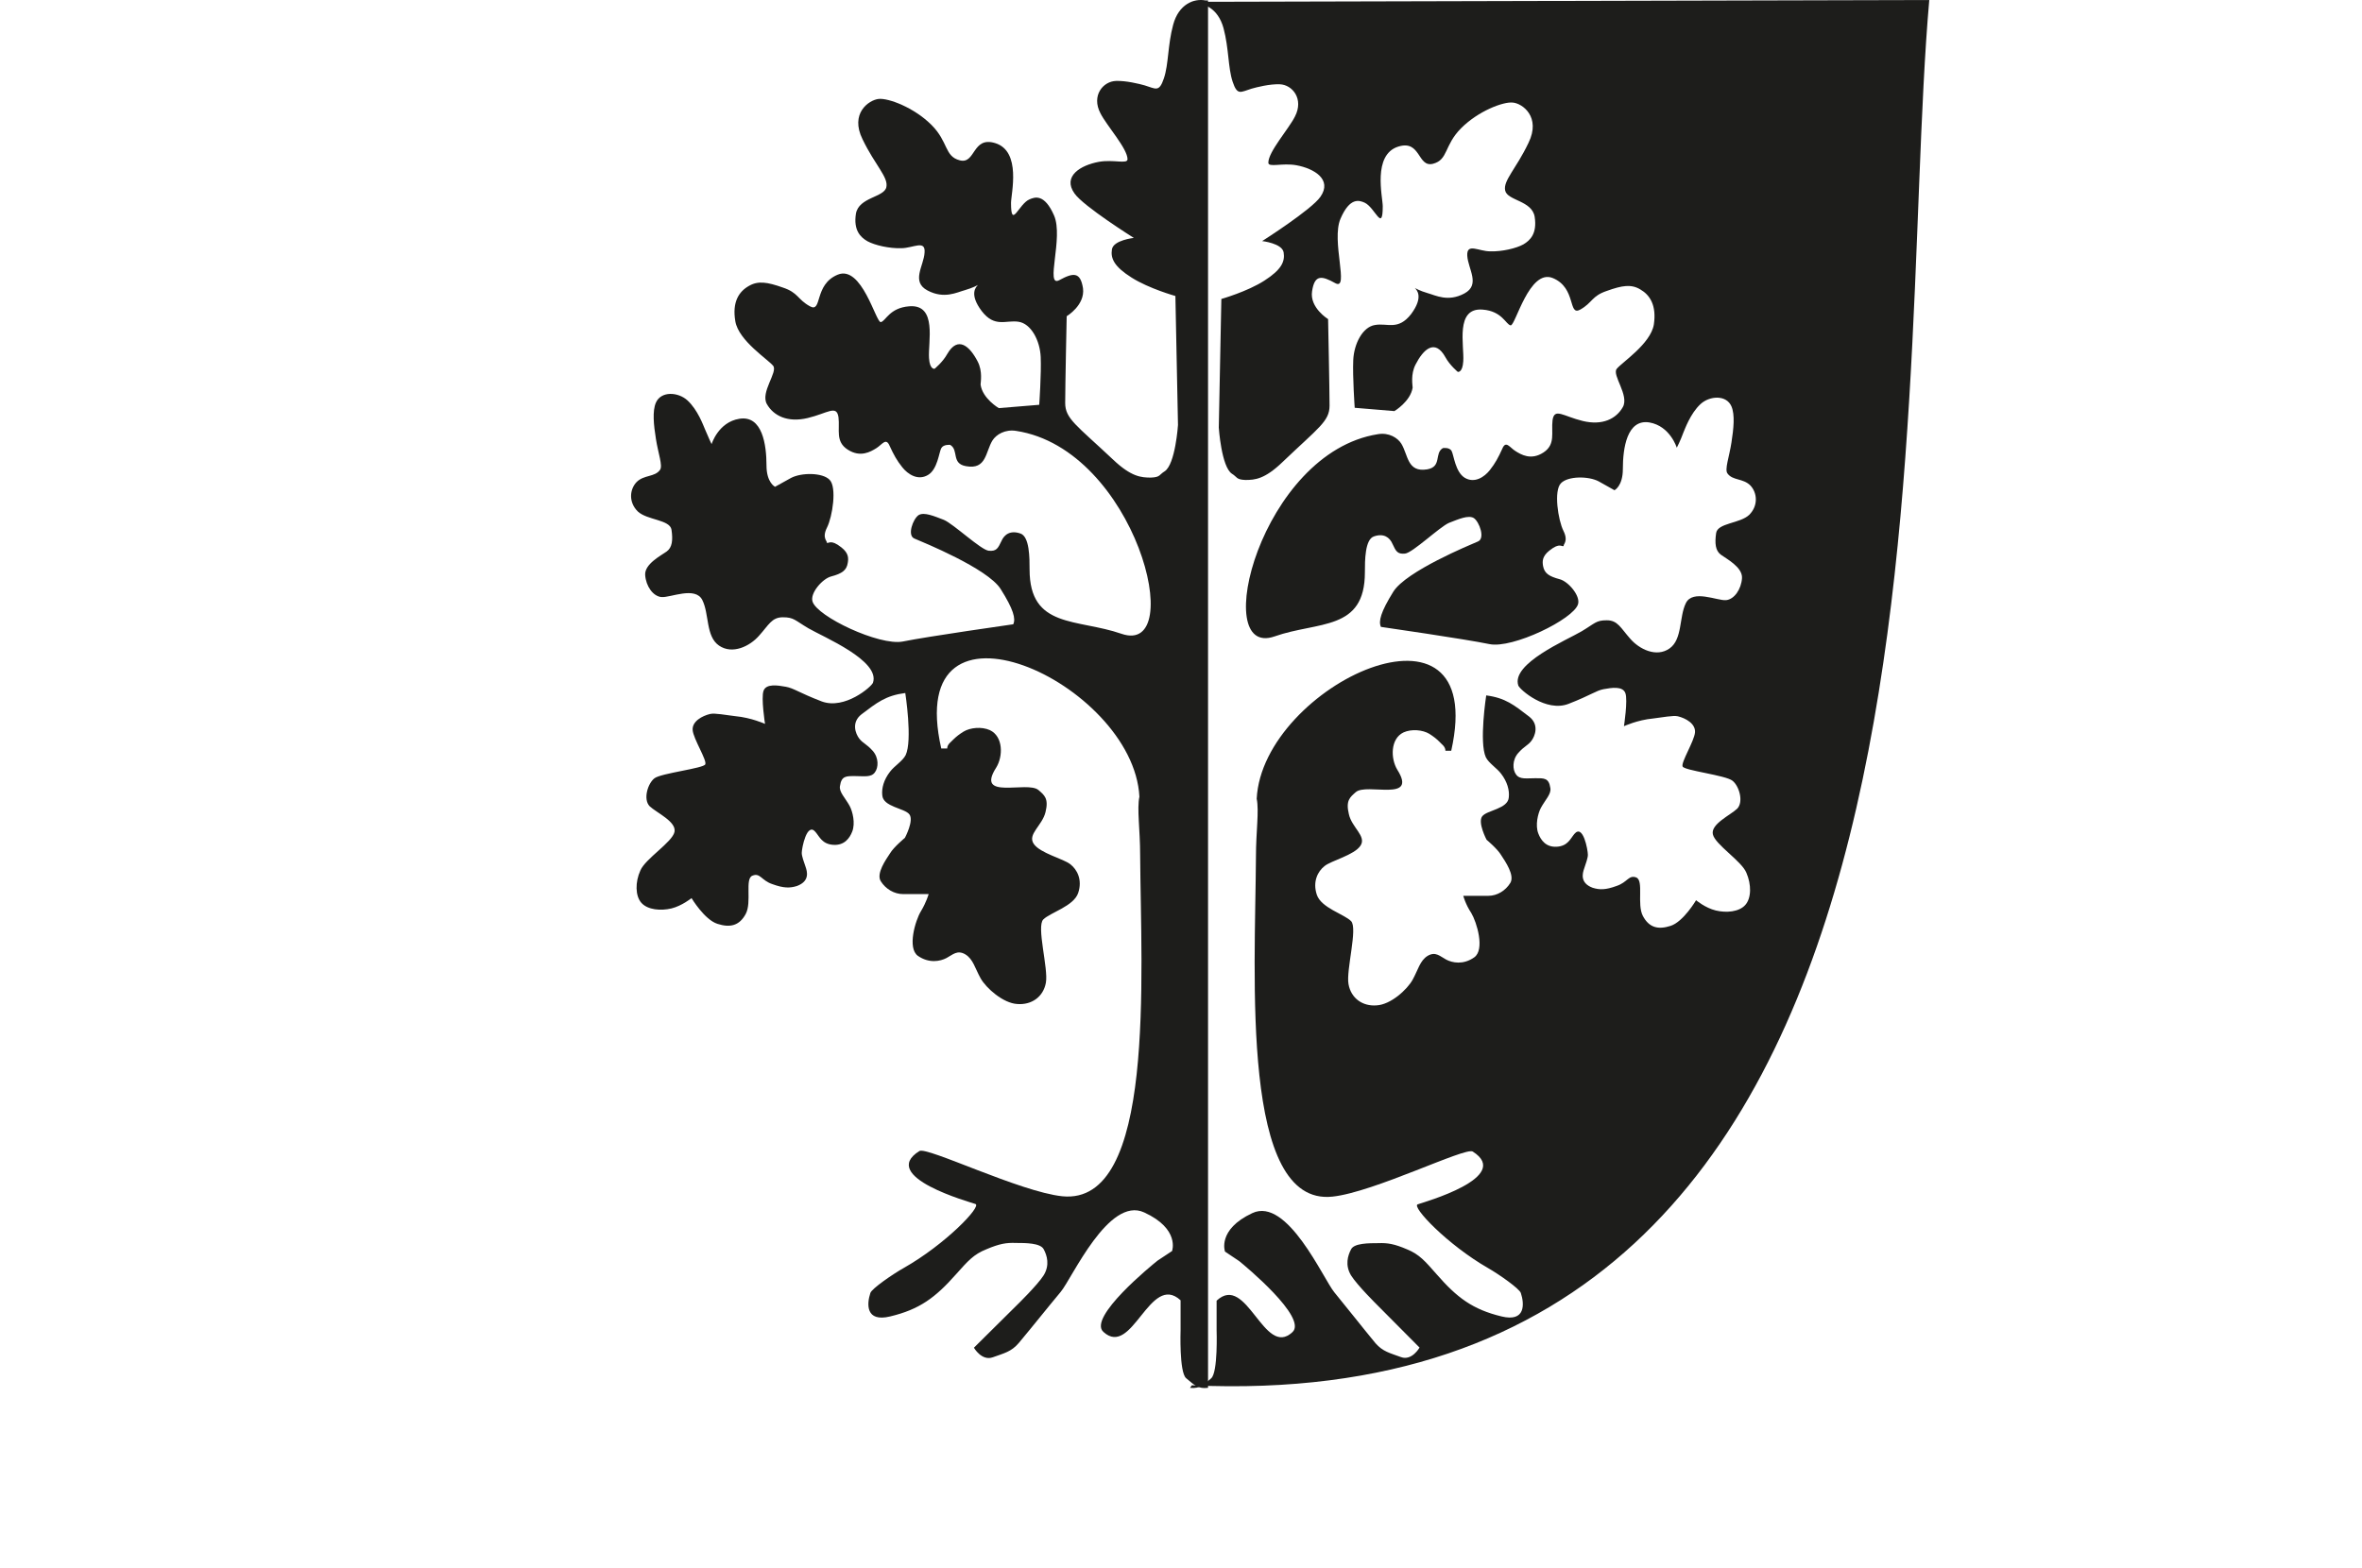 <?xml version="1.0" encoding="UTF-8"?> <svg xmlns="http://www.w3.org/2000/svg" width="131" height="87" viewBox="0 0 131 87" fill="none"><path fill-rule="evenodd" clip-rule="evenodd" d="M66.856 0.024C66.218 -0.098 65.374 0.228 65.066 1.37C64.757 2.512 64.819 3.552 64.551 4.347C64.284 5.143 64.098 4.918 63.481 4.735C63.193 4.653 62.452 4.47 61.897 4.49C61.176 4.511 60.518 5.306 61.032 6.285C61.382 6.978 62.534 8.242 62.534 8.834C62.534 9.119 61.752 8.834 60.95 8.977C59.941 9.16 58.913 9.772 59.592 10.73C60.086 11.444 62.884 13.198 62.884 13.198C62.884 13.198 61.752 13.32 61.67 13.83C61.588 14.34 61.794 14.789 62.761 15.4C63.728 16.012 65.189 16.42 65.189 16.42L65.333 23.578C65.333 23.578 65.189 25.76 64.592 26.147C64.284 26.331 64.366 26.474 63.831 26.494C63.296 26.494 62.74 26.453 61.732 25.495C59.694 23.578 59.077 23.231 59.077 22.354C59.077 21.477 59.16 17.542 59.16 17.542C59.16 17.542 60.188 16.93 60.065 15.992C59.921 15.074 59.53 15.115 58.748 15.543C57.945 15.971 58.995 13.178 58.46 11.954C57.925 10.73 57.39 10.934 57.102 11.057C56.505 11.301 56.073 12.749 56.073 11.261C56.073 10.751 56.669 8.385 55.188 7.937C53.912 7.549 54.118 9.119 53.233 8.895C52.368 8.671 52.615 7.875 51.648 6.917C50.681 5.958 49.261 5.428 48.726 5.489C48.191 5.551 47.121 6.285 47.841 7.733C48.541 9.181 49.282 9.833 49.158 10.384C49.035 10.955 47.635 10.934 47.471 11.852C47.327 12.77 47.718 13.157 48.109 13.382C48.52 13.606 49.323 13.789 49.981 13.769C50.64 13.769 51.34 13.28 51.278 14.014C51.237 14.748 50.516 15.625 51.442 16.114C52.368 16.604 53.068 16.216 53.521 16.094C53.953 15.971 54.241 15.808 54.241 15.808C54.138 15.91 53.727 16.298 54.447 17.256C55.167 18.194 55.785 17.745 56.484 17.848C57.184 17.949 57.678 18.887 57.719 19.805C57.76 20.723 57.637 22.456 57.637 22.456L55.394 22.64C55.394 22.64 54.488 22.11 54.385 21.335C54.385 21.212 54.509 20.601 54.221 20.05C53.788 19.214 53.13 18.602 52.533 19.642C52.286 20.091 51.833 20.458 51.833 20.458C51.833 20.458 51.566 20.519 51.525 19.866C51.463 18.989 51.998 16.869 50.434 16.991C49.323 17.073 49.117 17.827 48.849 17.868C48.582 17.909 47.8 14.687 46.462 15.237C45.125 15.788 45.619 17.378 44.919 16.991C44.219 16.604 44.281 16.236 43.417 15.951C42.552 15.645 42.038 15.563 41.523 15.869C40.988 16.175 40.597 16.746 40.783 17.827C40.968 18.908 42.614 19.948 42.882 20.295C43.149 20.641 42.161 21.763 42.532 22.416C42.902 23.068 43.684 23.456 44.795 23.19C45.907 22.925 46.401 22.436 46.504 23.15C46.586 23.843 46.318 24.495 47.018 24.944C47.718 25.393 48.273 25.067 48.603 24.863C48.932 24.659 49.138 24.251 49.343 24.74C49.57 25.23 49.734 25.536 50.043 25.923C50.352 26.311 50.907 26.678 51.463 26.351C51.998 26.045 52.08 25.087 52.204 24.863C52.327 24.638 52.698 24.679 52.698 24.679C53.192 24.965 52.739 25.719 53.583 25.862C54.715 26.066 54.653 25.067 55.044 24.434C55.249 24.108 55.743 23.802 56.361 23.904C62.987 24.924 65.889 36.425 62.205 35.161C59.736 34.304 57.102 34.876 57.102 31.592C57.102 30.94 57.102 29.757 56.587 29.594C56.052 29.41 55.702 29.634 55.538 30.022C55.352 30.41 55.27 30.593 54.838 30.552C54.406 30.511 52.883 29.064 52.348 28.839C51.813 28.635 51.257 28.391 50.949 28.574C50.64 28.778 50.29 29.716 50.722 29.879C51.154 30.063 54.776 31.531 55.496 32.673C56.217 33.815 56.34 34.325 56.196 34.631C56.196 34.631 51.463 35.304 50.064 35.589C48.767 35.834 45.31 34.203 45.063 33.366C44.919 32.897 45.619 32.102 46.092 31.98C46.709 31.817 46.956 31.633 47.018 31.225C47.059 30.98 47.08 30.695 46.668 30.369C46.051 29.879 45.968 30.185 45.845 30.104C45.927 30.042 45.557 29.879 45.866 29.267C46.174 28.656 46.421 27.024 46.01 26.616C45.619 26.209 44.446 26.209 43.87 26.514C43.314 26.82 42.985 27.004 42.985 27.004C42.985 27.004 42.511 26.779 42.511 25.821C42.511 24.679 42.285 23.027 41.009 23.231C39.836 23.415 39.466 24.638 39.466 24.638C39.466 24.638 39.28 24.251 39.095 23.802C39.013 23.619 38.704 22.742 38.128 22.212C37.614 21.742 36.667 21.681 36.379 22.334C36.173 22.803 36.255 23.578 36.379 24.353C36.502 25.148 36.77 25.841 36.605 26.066C36.317 26.474 35.72 26.331 35.309 26.739C34.918 27.147 34.856 27.86 35.37 28.37C35.885 28.86 37.161 28.819 37.243 29.39C37.325 29.961 37.284 30.369 36.976 30.593C36.667 30.817 35.741 31.286 35.782 31.898C35.823 32.51 36.214 33.081 36.688 33.122C37.181 33.163 38.56 32.51 38.951 33.285C39.342 34.06 39.136 35.304 39.877 35.813C40.618 36.323 41.585 35.854 42.1 35.263C42.635 34.672 42.799 34.243 43.417 34.243C44.034 34.243 44.075 34.406 44.837 34.855C45.68 35.344 48.829 36.65 48.417 37.873C48.335 38.097 46.853 39.382 45.578 38.913C44.302 38.424 44.034 38.179 43.581 38.097C43.129 38.016 42.491 37.914 42.347 38.322C42.203 38.709 42.429 40.157 42.429 40.157C42.429 40.157 41.667 39.81 40.783 39.729C40.248 39.668 39.651 39.545 39.383 39.607C38.951 39.709 38.375 40.014 38.416 40.504C38.457 40.993 39.219 42.176 39.116 42.4C39.033 42.625 36.667 42.89 36.297 43.175C35.926 43.461 35.658 44.338 36.029 44.725C36.42 45.092 37.531 45.582 37.408 46.153C37.284 46.724 35.782 47.641 35.514 48.294C35.226 48.926 35.226 49.701 35.576 50.089C35.926 50.476 36.646 50.537 37.243 50.394C37.819 50.252 38.354 49.823 38.354 49.823C38.354 49.823 39.075 51.027 39.795 51.251C40.495 51.475 41.009 51.353 41.359 50.7C41.709 50.048 41.297 48.743 41.729 48.579C42.161 48.396 42.223 48.845 42.84 49.048C43.458 49.273 43.808 49.273 44.199 49.15C44.919 48.885 44.775 48.355 44.672 48.07C44.59 47.825 44.466 47.499 44.466 47.315C44.466 47.05 44.754 45.582 45.228 46.153C45.454 46.418 45.598 46.826 46.215 46.867C46.833 46.907 47.121 46.499 47.265 46.132C47.45 45.663 47.285 45.011 47.121 44.705C46.874 44.256 46.524 43.93 46.586 43.604C46.668 43.033 46.936 43.053 47.43 43.053C47.923 43.053 48.315 43.135 48.52 42.849C48.726 42.584 48.747 42.033 48.397 41.646C48.047 41.258 47.862 41.238 47.656 40.973C47.45 40.708 47.203 40.076 47.779 39.627C48.644 38.974 49.117 38.587 50.208 38.444C50.208 38.444 50.619 41.075 50.228 41.891C50.064 42.217 49.59 42.502 49.364 42.808C49.014 43.257 48.891 43.726 48.932 44.113C48.973 44.766 50.167 44.827 50.434 45.174C50.702 45.52 50.187 46.479 50.187 46.479C50.187 46.479 49.57 46.989 49.364 47.336C49.138 47.682 48.582 48.457 48.849 48.885C49.117 49.314 49.59 49.599 50.084 49.599H51.504C51.504 49.599 51.381 50.048 51.072 50.557C50.763 51.067 50.311 52.597 50.907 53.025C51.525 53.453 52.142 53.331 52.492 53.147C52.842 52.964 53.089 52.678 53.541 52.944C53.974 53.209 54.077 53.718 54.385 54.269C54.694 54.82 55.641 55.656 56.422 55.697C57.205 55.758 57.863 55.309 58.007 54.514C58.151 53.718 57.472 51.394 57.863 51.006C58.254 50.619 59.55 50.272 59.797 49.538C60.044 48.804 59.736 48.233 59.365 47.947C58.995 47.641 57.678 47.336 57.328 46.805C56.978 46.275 57.801 45.806 57.986 45.051C58.172 44.297 57.925 44.113 57.596 43.828C56.978 43.298 54.077 44.419 55.249 42.584C55.641 41.952 55.641 40.851 54.9 40.504C54.447 40.3 53.809 40.361 53.439 40.586C53.212 40.728 53.048 40.851 52.862 41.034C52.76 41.157 52.533 41.279 52.533 41.523H52.204C50.043 32.02 62.864 37.853 63.193 44.195C63.049 44.868 63.234 46.03 63.234 47.417C63.275 54.086 64.119 66.892 58.913 66.362C56.567 66.117 51.401 63.589 50.99 63.854C48.706 65.281 53.809 66.688 54.097 66.79C54.468 66.913 52.43 69.033 50.125 70.339C49.508 70.685 48.356 71.481 48.273 71.725C48.068 72.337 48.006 73.357 49.364 73.03C50.99 72.643 51.875 71.99 53.027 70.685C53.685 69.951 53.994 69.584 54.715 69.299C55.435 68.993 55.826 68.931 56.34 68.952C56.875 68.952 57.698 68.952 57.884 69.299C58.069 69.645 58.233 70.175 57.884 70.746C57.534 71.297 56.402 72.398 56.402 72.398L54.015 74.764C54.015 74.764 54.447 75.518 55.064 75.294C55.682 75.07 56.093 74.988 56.505 74.499C57.307 73.54 58.048 72.602 58.83 71.664C59.448 70.93 61.485 66.342 63.46 67.259C65.457 68.177 65.004 69.4 65.004 69.4L64.201 69.931C63.893 70.175 60.312 73.092 61.197 73.887C62.802 75.355 63.769 70.563 65.477 72.133V73.785C65.477 73.785 65.395 76.13 65.786 76.456C66.177 76.762 66.383 77.068 67 76.987V0.024H66.856Z" fill="#1D1D1B"></path><path fill-rule="evenodd" clip-rule="evenodd" d="M66.101 76.849C109.809 78.841 104.939 23.455 107 0L66.101 0.102V0.224C66.728 0.102 67.556 0.447 67.859 1.565C68.162 2.703 68.102 3.74 68.364 4.533C68.627 5.325 68.809 5.102 69.415 4.919C69.698 4.837 70.425 4.654 70.971 4.675C71.678 4.695 72.325 5.488 71.82 6.463C71.476 7.154 70.344 8.415 70.344 9.024C70.344 9.309 71.112 9.024 71.9 9.167C72.891 9.35 73.901 9.959 73.234 10.915C72.749 11.626 70.001 13.374 70.001 13.374C70.001 13.374 71.112 13.496 71.193 14.004C71.274 14.512 71.072 14.959 70.122 15.569C69.172 16.179 67.738 16.585 67.738 16.585L67.596 23.72C67.596 23.72 67.738 25.894 68.324 26.28C68.627 26.463 68.546 26.606 69.072 26.626C69.597 26.626 70.142 26.585 71.133 25.63C73.133 23.72 73.739 23.374 73.739 22.5C73.739 21.626 73.658 17.703 73.658 17.703C73.658 17.703 72.628 17.073 72.769 16.159C72.911 15.223 73.295 15.284 74.063 15.711C74.851 16.138 73.82 13.354 74.346 12.134C74.871 10.915 75.396 11.118 75.679 11.24C76.265 11.504 76.689 12.927 76.689 11.443C76.689 10.935 76.103 8.577 77.558 8.13C78.811 7.744 78.609 9.309 79.478 9.085C80.327 8.862 80.084 8.069 81.034 7.114C81.984 6.159 83.378 5.63 83.903 5.691C84.429 5.732 85.48 6.484 84.772 7.927C84.085 9.37 83.358 10.02 83.479 10.569C83.6 11.138 84.974 11.118 85.116 12.033C85.257 12.947 84.873 13.333 84.489 13.557C84.085 13.78 83.297 13.963 82.651 13.943C82.004 13.943 81.337 13.455 81.377 14.187C81.418 14.919 82.125 15.793 81.216 16.28C80.307 16.768 79.62 16.382 79.175 16.26C78.751 16.138 78.468 15.976 78.468 15.976C78.569 16.077 78.973 16.463 78.266 17.419C77.538 18.354 76.952 17.907 76.265 18.028C75.578 18.13 75.093 19.065 75.053 19.98C75.012 20.894 75.134 22.622 75.134 22.622L77.336 22.805C77.336 22.805 78.225 22.276 78.347 21.504C78.347 21.382 78.225 20.772 78.508 20.224C78.933 19.39 79.579 18.76 80.165 19.817C80.408 20.264 80.852 20.63 80.852 20.63C80.852 20.63 81.115 20.691 81.155 20.041C81.216 19.167 80.691 17.053 82.226 17.175C83.317 17.256 83.519 18.008 83.782 18.049C84.045 18.089 84.813 14.878 86.126 15.427C87.44 15.976 86.955 17.561 87.642 17.175C88.329 16.789 88.268 16.423 89.117 16.138C89.966 15.833 90.471 15.752 90.976 16.057C91.501 16.362 91.885 16.931 91.724 18.008C91.542 19.085 89.925 20.122 89.662 20.467C89.4 20.813 90.37 21.931 90.006 22.581C89.642 23.232 88.874 23.618 87.783 23.354C86.692 23.089 86.207 22.602 86.106 23.313C86.025 24.004 86.288 24.654 85.601 25.102C84.914 25.549 84.368 25.224 84.045 25.02C83.722 24.817 83.519 24.41 83.317 24.898C83.095 25.386 82.933 25.691 82.63 26.077C82.327 26.463 81.782 26.829 81.236 26.504C80.711 26.179 80.63 25.244 80.509 25.02C80.387 24.797 80.024 24.858 80.024 24.858C79.539 25.142 79.983 25.894 79.155 26.037C78.043 26.22 78.104 25.244 77.72 24.614C77.518 24.289 77.033 23.984 76.427 24.085C69.92 25.102 67.071 36.565 70.688 35.305C73.113 34.451 75.699 35.02 75.699 31.748C75.699 31.098 75.699 29.919 76.204 29.756C76.73 29.573 77.073 29.797 77.235 30.183C77.417 30.569 77.498 30.752 77.922 30.711C78.347 30.671 79.842 29.228 80.367 29.004C80.893 28.801 81.438 28.557 81.741 28.74C82.044 28.943 82.388 29.878 81.963 30.041C81.539 30.224 77.983 31.687 77.275 32.825C76.568 33.963 76.447 34.471 76.588 34.776C76.588 34.776 81.236 35.447 82.61 35.732C83.883 35.996 87.278 34.349 87.52 33.516C87.662 33.049 86.975 32.256 86.51 32.134C85.904 31.971 85.661 31.809 85.581 31.402C85.54 31.159 85.52 30.874 85.924 30.549C86.53 30.061 86.611 30.366 86.732 30.285C86.652 30.224 87.015 30.061 86.712 29.451C86.409 28.841 86.167 27.215 86.571 26.809C86.955 26.402 88.106 26.402 88.672 26.707C89.218 27.012 89.541 27.195 89.541 27.195C89.541 27.195 90.006 26.971 90.006 26.016C90.006 24.878 90.228 23.232 91.481 23.435C92.633 23.638 92.997 24.837 92.997 24.837C92.997 24.837 93.199 24.451 93.36 24.004C93.441 23.821 93.744 22.947 94.31 22.419C94.815 21.951 95.745 21.89 96.028 22.541C96.23 23.008 96.149 23.78 96.028 24.553C95.906 25.346 95.644 26.037 95.805 26.26C96.088 26.667 96.674 26.524 97.078 26.931C97.462 27.337 97.523 28.049 97.018 28.557C96.513 29.045 95.26 29.004 95.179 29.573C95.098 30.142 95.138 30.549 95.442 30.772C95.745 30.996 96.654 31.463 96.614 32.073C96.573 32.683 96.189 33.252 95.725 33.293C95.24 33.333 93.886 32.683 93.502 33.455C93.118 34.228 93.32 35.467 92.592 35.975C91.865 36.484 90.915 36.016 90.41 35.427C89.885 34.837 89.723 34.41 89.117 34.41C88.511 34.41 88.47 34.573 87.722 35.02C86.894 35.508 83.802 36.809 84.207 38.028C84.287 38.252 85.742 39.532 86.995 39.045C88.248 38.557 88.511 38.313 88.935 38.232C89.379 38.15 90.006 38.049 90.147 38.455C90.289 38.841 90.067 40.285 90.067 40.285C90.067 40.285 90.814 39.939 91.683 39.858C92.209 39.797 92.794 39.675 93.057 39.736C93.481 39.837 94.047 40.142 94.007 40.63C93.966 41.118 93.219 42.297 93.32 42.52C93.401 42.744 95.725 43.008 96.088 43.313C96.452 43.597 96.715 44.471 96.351 44.858C95.967 45.224 94.876 45.711 94.997 46.28C95.118 46.849 96.593 47.764 96.856 48.414C97.139 49.065 97.139 49.817 96.796 50.203C96.452 50.589 95.745 50.65 95.159 50.508C94.573 50.366 94.067 49.939 94.067 49.939C94.067 49.939 93.36 51.138 92.653 51.362C91.966 51.585 91.461 51.463 91.117 50.813C90.774 50.163 91.178 48.862 90.754 48.679C90.329 48.516 90.269 48.943 89.662 49.146C89.056 49.37 88.713 49.37 88.329 49.248C87.621 48.984 87.763 48.455 87.864 48.171C87.945 47.927 88.066 47.602 88.066 47.419C88.066 47.154 87.803 45.691 87.318 46.26C87.096 46.524 86.955 46.931 86.349 46.971C85.742 47.012 85.459 46.606 85.318 46.24C85.136 45.772 85.298 45.122 85.459 44.817C85.702 44.37 86.045 44.045 85.985 43.719C85.904 43.15 85.641 43.171 85.156 43.171C84.671 43.171 84.287 43.252 84.085 42.967C83.883 42.703 83.863 42.154 84.207 41.768C84.55 41.382 84.732 41.362 84.934 41.097C85.136 40.833 85.379 40.203 84.813 39.756C83.964 39.106 83.499 38.719 82.428 38.577C82.428 38.577 82.024 41.179 82.408 42.012C82.57 42.337 83.034 42.622 83.257 42.927C83.6 43.374 83.722 43.841 83.681 44.227C83.641 44.878 82.469 44.939 82.206 45.284C81.943 45.63 82.448 46.585 82.448 46.585C82.448 46.585 83.055 47.093 83.257 47.439C83.479 47.784 84.025 48.557 83.762 48.984C83.499 49.41 83.034 49.695 82.549 49.695H81.155C81.155 49.695 81.276 50.163 81.6 50.65C81.903 51.158 82.368 52.683 81.761 53.11C81.155 53.536 80.549 53.414 80.206 53.232C79.862 53.049 79.62 52.764 79.175 53.028C78.751 53.293 78.65 53.801 78.347 54.349C78.043 54.898 77.134 55.732 76.346 55.772C75.578 55.833 74.931 55.386 74.79 54.593C74.649 53.821 75.315 51.484 74.931 51.097C74.548 50.711 73.275 50.366 73.032 49.634C72.79 48.902 73.093 48.333 73.456 48.049C73.82 47.744 75.113 47.439 75.457 46.91C75.8 46.382 74.972 45.914 74.81 45.163C74.628 44.41 74.871 44.227 75.194 43.943C75.8 43.414 78.65 44.532 77.498 42.703C77.114 42.073 77.114 40.975 77.841 40.63C78.286 40.427 78.912 40.488 79.276 40.711C79.498 40.854 79.66 40.975 79.842 41.158C79.943 41.28 80.165 41.402 80.165 41.646H80.488C82.61 32.175 70.021 37.988 69.698 44.309C69.839 44.98 69.657 46.138 69.657 47.52C69.617 54.166 68.789 66.931 73.901 66.382C76.204 66.138 81.276 63.618 81.681 63.882C83.924 65.305 78.912 66.707 78.629 66.809C78.266 66.931 80.266 69.045 82.529 70.345C83.135 70.691 84.267 71.484 84.348 71.728C84.55 72.337 84.611 73.353 83.277 73.028C81.681 72.642 80.812 71.992 79.68 70.691C79.034 69.959 78.73 69.593 78.043 69.309C77.336 69.004 76.952 68.943 76.447 68.963C75.922 68.963 75.093 68.963 74.931 69.309C74.75 69.654 74.588 70.183 74.931 70.752C75.275 71.301 76.386 72.398 76.386 72.398L78.73 74.756C78.73 74.756 78.306 75.508 77.7 75.284C77.094 75.061 76.689 74.98 76.285 74.512C75.497 73.557 74.77 72.622 74.002 71.687C73.396 70.955 71.395 66.382 69.455 67.297C67.495 68.211 67.94 69.431 67.94 69.431L68.728 69.959C69.031 70.203 72.547 73.11 71.678 73.902C70.102 75.366 69.152 70.589 67.475 72.154V73.801C67.475 73.801 67.556 76.138 67.172 76.463C66.808 76.768 66.586 77.053 66 76.992L66.101 76.849Z" fill="#1D1D1B"></path></svg> 